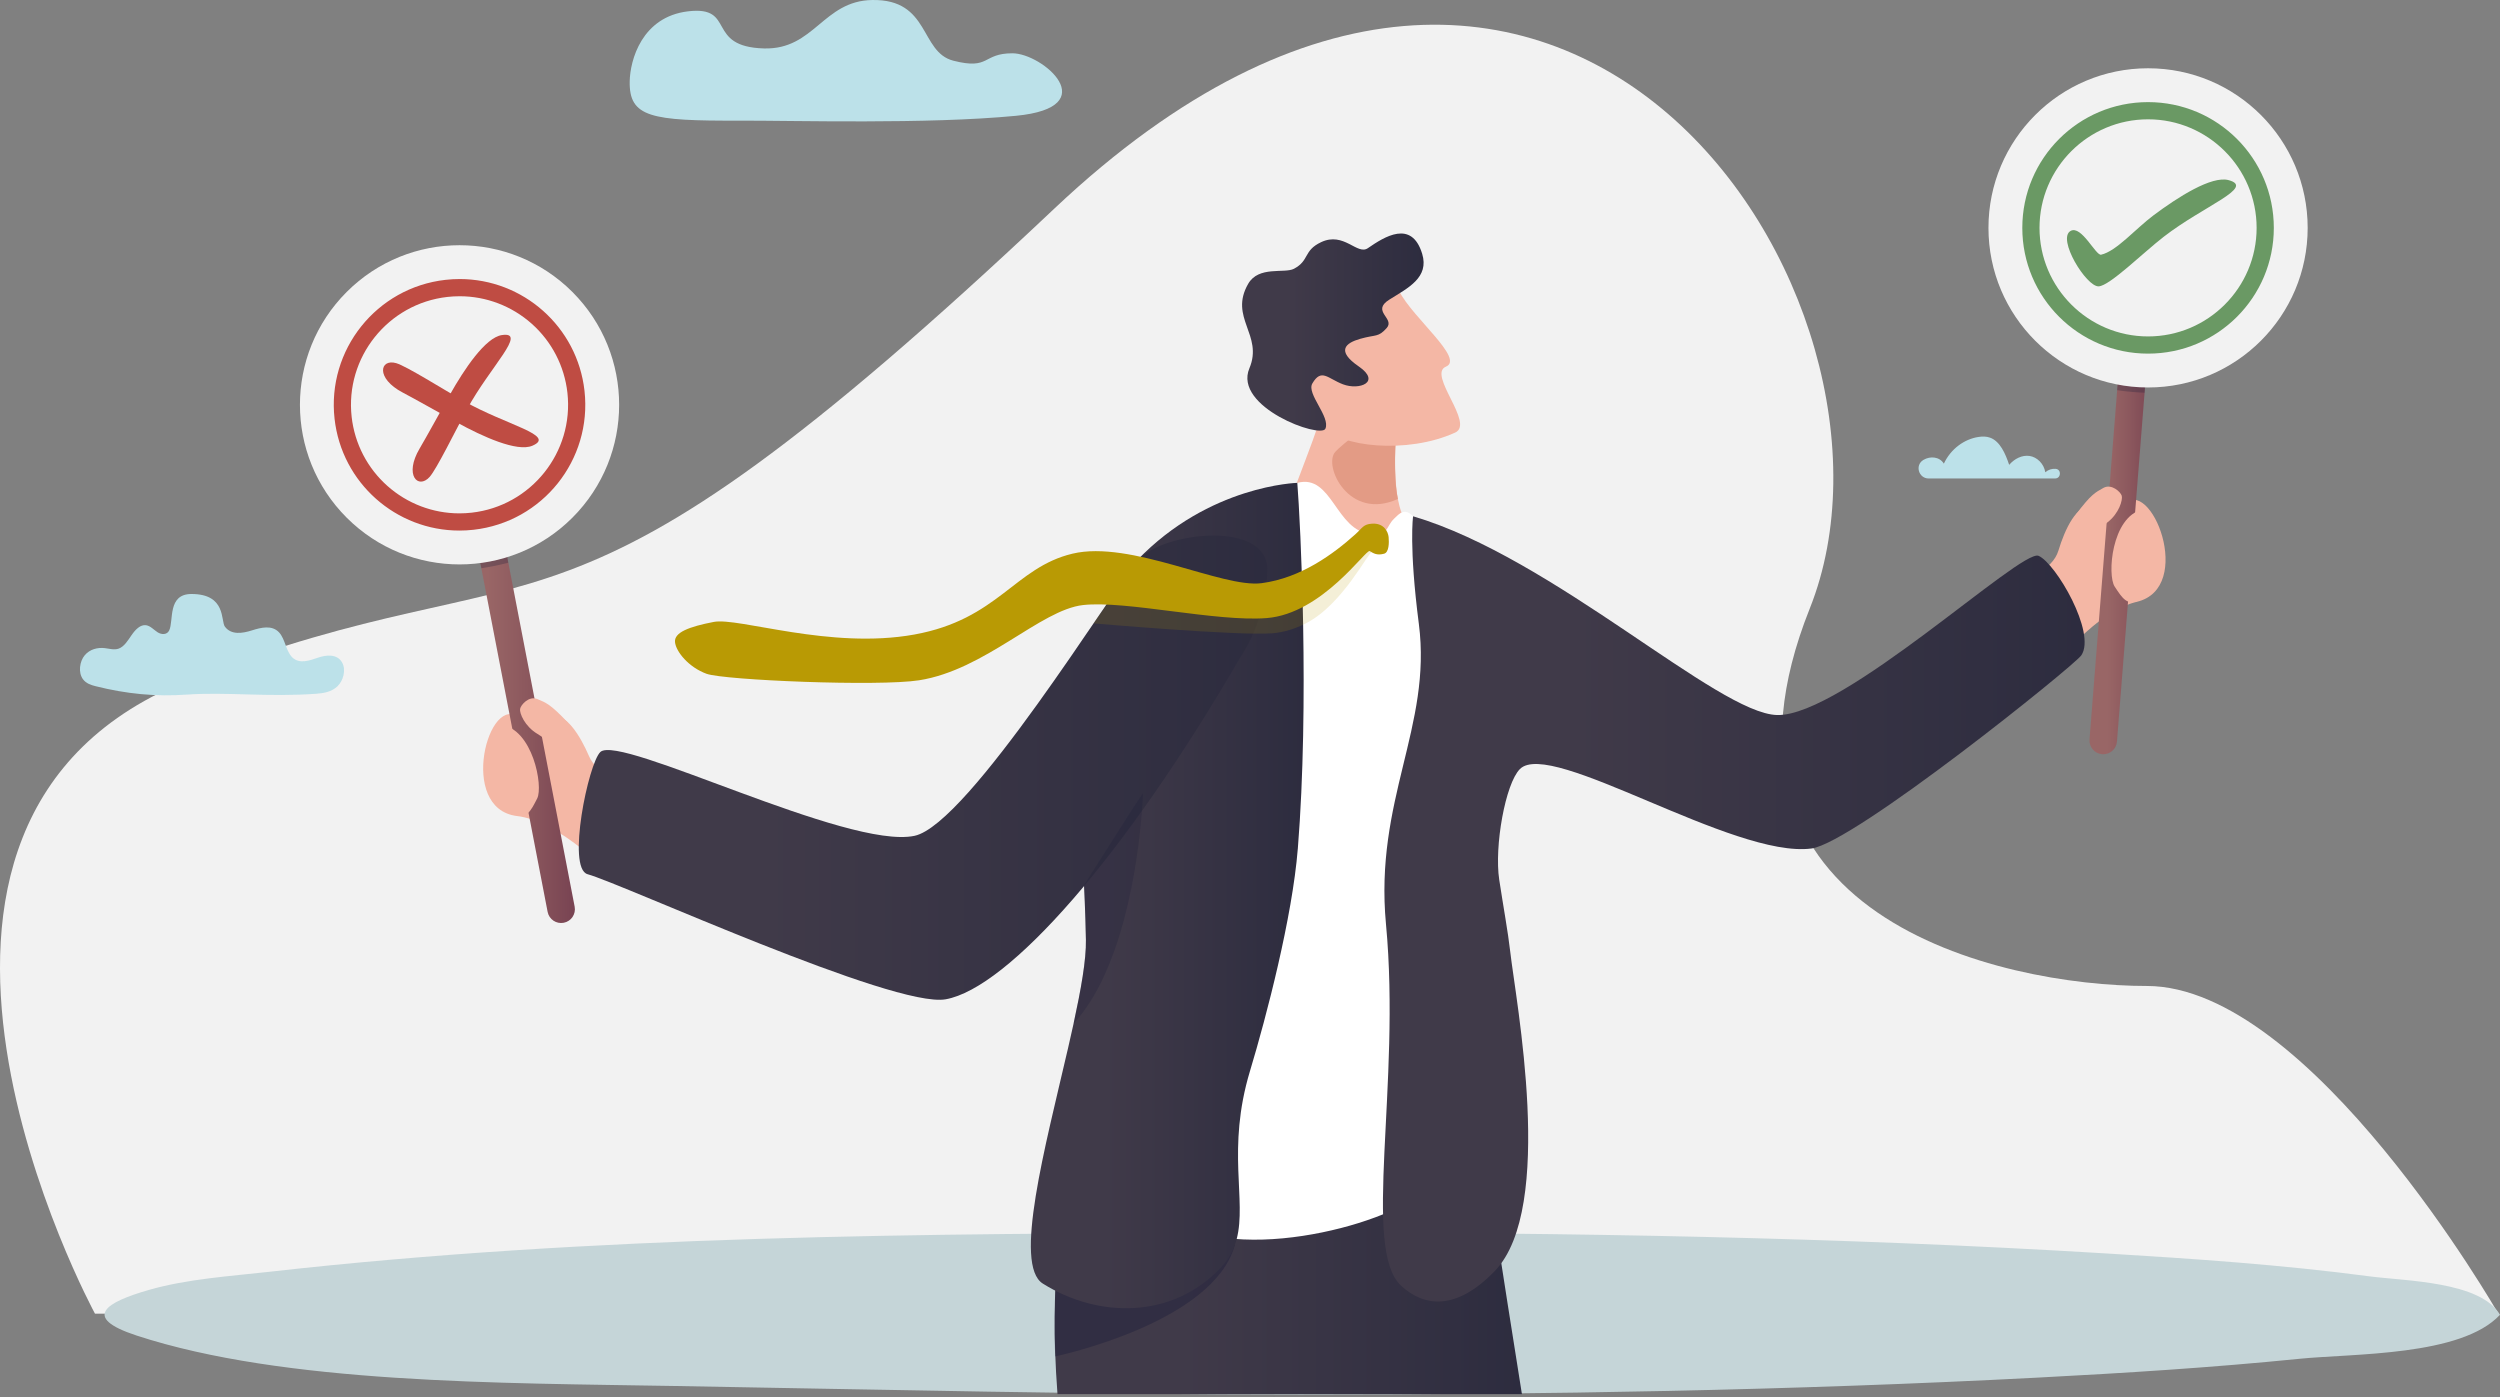 <?xml version="1.0" encoding="UTF-8"?><svg id="Layer_1" xmlns="http://www.w3.org/2000/svg" xmlns:xlink="http://www.w3.org/1999/xlink" viewBox="0 0 2224.91 1243.43"><rect x="0" y="0" width="2224.91" height="1243.43" fill="#808080" stroke="none"/><defs><style>.cls-1{fill:url(#linear-gradient-2);}.cls-2{fill:#fff;}.cls-3{fill:url(#linear-gradient-6);}.cls-4,.cls-5{fill:#b99a04;}.cls-6{opacity:.43;}.cls-6,.cls-7,.cls-8,.cls-9{fill:#1f1f3b;}.cls-7{opacity:.46;}.cls-8{opacity:.25;}.cls-9{opacity:.29;}.cls-10{fill:#e39b85;}.cls-11{fill:url(#linear-gradient-5);}.cls-5{opacity:.16;}.cls-12{fill:#bf4c43;}.cls-13{fill:url(#linear-gradient-7);}.cls-14{fill:#bce1e9;}.cls-15{fill:url(#linear-gradient-3);}.cls-16{fill:url(#linear-gradient);}.cls-17{fill:#f4b7a5;}.cls-18{fill:#c5d5d8;}.cls-19{fill:url(#linear-gradient-4);}.cls-20{fill:#6a9964;}.cls-21{fill:#f2f2f2;}</style><linearGradient id="linear-gradient" x1="938.63" y1="1095.2" x2="1354.47" y2="1095.2" gradientUnits="userSpaceOnUse"><stop offset=".27" stop-color="#403a49"/><stop offset=".85" stop-color="#312f41"/><stop offset="1" stop-color="#2d2c3f"/></linearGradient><linearGradient id="linear-gradient-2" x1="404.73" y1="595.56" x2="511.65" y2="595.56" gradientUnits="userSpaceOnUse"><stop offset=".27" stop-color="#966"/><stop offset=".62" stop-color="#8b575d"/><stop offset="1" stop-color="#784352"/></linearGradient><linearGradient id="linear-gradient-3" x1="1105.41" y1="295.52" x2="1266.97" y2="295.52" xlink:href="#linear-gradient"/><linearGradient id="linear-gradient-4" x1="1230.76" y1="808.89" x2="1855.24" y2="808.89" xlink:href="#linear-gradient"/><linearGradient id="linear-gradient-5" x1="917.42" y1="797.03" x2="1160.19" y2="797.03" xlink:href="#linear-gradient"/><linearGradient id="linear-gradient-6" x1="515.11" y1="683.21" x2="1127.91" y2="683.21" xlink:href="#linear-gradient"/><linearGradient id="linear-gradient-7" x1="1859.55" y1="442.1" x2="1918.4" y2="442.1" xlink:href="#linear-gradient-2"/></defs><path class="cls-21" d="m84.53,1169.12s-238.61-439.26,85.97-564.97,316.81,7.14,767.85-418.53c451.04-425.67,781.36,82.45,672.29,355.89s169.55,335.97,299.89,335.97c145.81,0,312.89,291.64,312.89,291.64H84.53Z"/><path class="cls-18" d="m2224.91,1170.1c-34.42,37.05-130.6,34.35-178.77,39.2-77.72,7.83-155.74,12.71-233.73,16.78-218.12,11.38-436.68,15.04-655.07,15.04-185.73,0-371.43-4.4-557.12-7.64-154.99-2.7-347.26-1.87-478.64-44.89-49.97-16.36-26.44-29.89,10.93-40.6,34.24-9.82,72.09-12.19,107.32-16.16,288.78-32.55,582.61-33.97,872.84-34.78,14.9-.04,29.79-.06,44.7-.06,239.13,0,478.59,4,717.32,18.54,78.08,4.75,156.4,10.07,233.98,20.35,32.12,4.25,98.91,4.44,116.25,34.22Z"/><path class="cls-16" d="m1313.66,974.24s-358.71-78.21-369.71,44.32c-1.5,16.76-1.94,31.55-1.74,45.66.28,19.03-.77,36.66-1.8,55.99-1.67,31.35-3.31,67.13.72,120.54h413.33c-17.8-111.79-33.89-215.56-40.81-266.52Z"/><path class="cls-14" d="m1828.93,425.83h-112.49c-8.91,0-12.41-11.77-4.82-16.43.06-.04.12-.07.18-.11,5.95-3.55,14.28-3,18.16,3.34,6.11-13.09,18.14-21.85,30.84-23.76,3.45-.52,7.02-.57,10.34.65,8.83,3.23,13.59,14.14,16.94,24.18,4.74-5.49,11.51-8.89,18.14-7.92,6.63.98,12.8,6.86,14,14.51,2.8-2.37,6.01-3.3,9.18-3.05,5.42.42,4.96,8.59-.47,8.59Z"/><path class="cls-17" d="m575.49,713.32c-20.79-21.21-43.6-22.43-51.24-40.26-7.64-17.83-21.21-40.46-33.68-34.39-16.89,8.23,4.84,29.54-27.92.52-27.66-24.51-55.83,80.6-2.54,87.04,16.69,2.02,38.11,12.21,66.63,36.53,33.65,28.7,48.74-49.45,48.74-49.45Z"/><path class="cls-1" d="m404.8,383.25c.04.33.09.65.15.97l20.86,108.16,2.57,13.34,58.98,305.81c1.28,6.64,7.7,10.99,14.34,9.7,6.65-1.27,11-7.7,9.72-14.35l-59.03-306.11-2.76-14.34-20.61-106.87c-1.28-6.64-7.7-10.99-14.34-9.7-6.32,1.22-10.57,7.08-9.87,13.37Z"/><path class="cls-9" d="m425.81,492.39l2.57,13.34c5.69-.88,14.61-2.46,24-4.94l-2.76-14.34-23.82,5.93Z"/><circle class="cls-21" cx="408.97" cy="360.27" r="142.04" transform="translate(-134.96 394.71) rotate(-45)"/><path class="cls-12" d="m409.11,263.65c23.58,0,46.33,8.67,64.06,24.42,17.85,15.86,29.15,37.68,31.81,61.44,5.93,52.94-32.32,100.83-85.26,106.76-3.62.4-7.28.61-10.89.61-23.58,0-46.33-8.67-64.06-24.42-17.85-15.86-29.15-37.68-31.81-61.44-5.93-52.94,32.32-100.83,85.26-106.76,3.62-.4,7.28-.61,10.89-.61m0-15.31c-4.16,0-8.36.23-12.59.71-61.43,6.88-105.64,62.25-98.77,123.67,6.4,57.19,54.85,99.47,111.08,99.47,4.16,0,8.36-.23,12.59-.71,61.43-6.88,105.64-62.25,98.77-123.67-6.4-57.19-54.85-99.47-111.08-99.47h0Z"/><path class="cls-12" d="m382.32,424.49c6.26-6.93,22.94-41.14,33.41-60.44,20.51-37.78,54.17-69.35,30.89-65.84-14.67,2.21-33.4,30.26-46.22,53-9.14,16.22-20.22,36.57-26.95,47.97-14.04,23.8-1.32,36.58,8.87,25.31Z"/><path class="cls-12" d="m352.65,323.21c8.97,2.59,41.17,22.89,60.24,33.77,37.34,21.31,82.58,30.41,60.93,39.69-13.63,5.85-44.33-8.13-67.21-20.71-16.31-8.97-36.45-20.43-48.17-26.58-24.47-12.84-20.39-30.4-5.79-26.18Z"/><path class="cls-17" d="m505.37,643.08c-15.72-16.72-19.51-17.67-27.06-20.91-7.55-3.24-14.83,5.2-15.46,8.75-.64,3.55,3.96,15.47,15.62,22.33,11.67,6.87,18.46,16,19.58,15.36,1.12-.63,7.33-25.53,7.33-25.53Z"/><path class="cls-17" d="m445.91,645.08c28.15,3.66,37.76,54.67,32.16,65.52-5.6,10.85-9.44,20.04-22.85,13.27-13.41-6.77-9.31-78.79-9.31-78.79Z"/><path class="cls-17" d="m1785.51,535.63c18.3-23.39,40.83-27.14,46.44-45.71,5.61-18.57,16.57-42.57,29.64-37.92,17.7,6.29-1.52,29.9,27.81-2.59,24.76-27.43,64.45,73.89,12.21,86.22-16.36,3.86-36.51,16.37-62.15,43.72-30.25,32.26-53.94-43.72-53.94-43.72Z"/><path class="cls-17" d="m1208,512.27l-70.2-19.62c-.65-32.03,33.6-99.31,38.68-127.99,5.57-31.47,44.4-60.46,44.4-60.46l23.59,66.03-1.49,5.55s-5.39,55.22,4.35,80.39c5.57,14.4,2.23,35.69,17.56,57.73,11.49,16.5-56.88-1.62-56.88-1.62Z"/><path class="cls-10" d="m1242.46,387.6s-2.89,35.53,1.6,56.46c-43.6,19.89-66.74-29.61-55.74-41.91,6.88-7.69,31.97-25.63,31.97-25.63l22.17,11.08Z"/><path class="cls-17" d="m1245.18,259.09c12.21,23.97,58.42,60.27,41.66,67.21-16.76,6.95,25.84,50.61,8.26,58.65-42.59,19.47-103.43,12.88-117.55-5.66-14.12-18.54-34.93-78.12-34.93-78.12l102.56-42.08Z"/><path class="cls-15" d="m1210.46,301.56c14.26-4.09,16-1.05,23.66-9.65s-14.23-14.89,2.36-25.27c16.59-10.38,35.67-19.64,29.19-40.81-9.37-30.63-33.59-15.12-48.33-4.96-9.48,6.54-21.28-14.98-41.63-5.34-15.96,7.56-10.17,16.28-24.12,23.66-8.42,4.46-31.43-2.84-40.77,13.43-17.33,30.17,13.64,45.4,1.11,75.11-14.62,34.65,63.58,62.86,67.61,53.81,4.7-10.56-16.98-31.07-11.61-40.25,8.1-13.85,13.67-4.42,27.32.75,14.58,5.53,34.26-1.99,13.94-15.96-20.31-13.96-11.66-20.81,1.25-24.52Z"/><path class="cls-7" d="m1133.48,1243.24s.03.07.05.19c.65-.41.92-.6,1-.67-.17.02-1.05.48-1.05.48Z"/><path class="cls-6" d="m939.14,1207.15c2.97-.66,141.24-30.14,159.93-99.37,0,0-120.2,10.32-158.65,14.44-1.68,31.59-2.48,67.05-1.28,84.93Z"/><path class="cls-2" d="m1154.55,429.75c31.07-8.43,34.1,42.91,65.43,45.39,16.54,1.31,12.88-5.9,20.7-13.52,4.81-4.69,9.32-9.96,16.92-2.16,154.61,158.65-6.38,558.64,13.3,586.56,16.09,22.83-114.75,72.65-196.93,52.61-112.7-27.49-105.85-149.88-102.58-173.25,3.26-23.38,75.86-420.7,75.86-420.7,0,0,57.08-30.19,107.31-74.93Z"/><path class="cls-19" d="m1814.25,494.67c-15.38-6.7-174.35,143.07-232.64,141.68-53.12-1.26-198.87-139.89-324.01-176.89,0,0-3.84,26.56,5.12,95.79,11.83,91.5-39.68,156.61-29.24,267.33,13.51,143.21-21.75,289.46,13.51,321.75,20.54,18.81,49.03,22.43,83.42-13.28,54.1-56.19,18.54-240.56,13.61-284.34-1.92-17.05-6.15-40.02-9.77-63.82-4.48-29.6,5.43-85.45,18.43-98.48,27.28-27.34,190.11,79.82,259.43,70.73,37.81-4.96,233.91-162.64,240.18-171.92,13.49-19.94-22.66-81.86-38.03-88.56Z"/><path class="cls-11" d="m1155,755.35c-4.9,61.01-27.79,148.88-42.58,197.9-20.99,69.67-2.76,114.88-11.82,149.47-2.4,9.24-6.77,17.73-14.35,25.73-43.36,45.65-108.91,44.73-158.16,13.91-26.42-16.51,2.13-121.7,22.19-208.54l.02-.02c1.79-7.76,3.51-15.38,5.13-22.78,6.61-30.36,11.34-56.97,11-74.51-.25-13.34-.65-24.36-1.03-34.1v-.02c-.27-6.35-.55-12.18-.8-17.76-.1-1.98-.19-3.93-.29-5.87-.88-18.53-1.52-35.43-.97-62.54.27-13.27.82-28.95,1.73-48.49,2.88-59.51,19.88-140.91,46.91-169.07,64.29-67,142.57-68.92,142.57-68.92,2.9,36.65,10.86,195.79.46,325.59Z"/><path class="cls-3" d="m1103.96,584.77c-103.42,178.45-206.63,294.44-262.28,304.56-45.79,8.33-288.24-102.93-318.74-111.31-18.8-5.16.77-98.87,11.38-108.78,17.35-16.19,220.19,87.12,279.53,74.63,48.06-10.12,176.89-219.91,198.76-245.26,21.87-25.35,116.29-36.25,115.28,9.11-1.01,45.37-23.94,77.05-23.94,77.05Z"/><path class="cls-8" d="m1017.23,705.86s-2.88,98.07-36.81,167.33c-6.94,14.18-15.19,27.16-25.01,37.83,6.61-30.36,11.34-56.97,11-74.51-.25-13.34-.65-24.36-1.03-34.1v-.02c-.27-6.35-.45-9-.7-14.58l43.47-68.37,9.07-13.59Z"/><path class="cls-5" d="m1221.05,491.35c-2.53-1.56-25.98,46.95-59.18,63.56-9.17,4.6-19.08,7.86-29.48,8.69-30.45,2.41-159.16-8.82-159.16-8.82,0,0,17.59-26.19,31.62-39.84,28.06,7.94,107.37,20.7,123.26,18.61,11.77-1.55,22.83-5.07,33.04-9.71,19.21-8.71,35.38-21.39,47.6-32.36,6.22-5.6,6.91-13.91,14.58-14.39,10.17-.65.98,16.27-2.27,14.27Z"/><path class="cls-4" d="m1235.84,478.06c-.47-4.87-4.22-12.68-14.73-12.02-7.92.5-8.47,3.67-14.9,9.46-19.33,17.38-48.33,38.88-83.37,43.5-35.04,4.62-116.68-38.61-168.35-26.26-51.67,12.35-66.06,58.41-140.79,71.98-74.72,13.57-156.45-15.5-178.49-11.23-22.04,4.27-35.3,9.36-34.48,17.93.83,8.58,12.31,22.52,28.06,28.23,15.76,5.71,153.14,11.44,189.18,5.78,58.85-9.24,108.01-62.71,145.98-66.96,37.97-4.25,118.76,15.13,163.32,11.6,49.69-3.94,88.41-61.7,91.76-59.64s6.45,4.08,12.79,2.35c4.35-1.19,4.48-9.84,4.01-14.71Z"/><path class="cls-14" d="m166.28,618.15c-27.62,2.04-54.02-.63-81.13-7.44-4.16-1.04-8.57-2.44-11.38-6.31-4.27-5.87-2.98-15.75,1.62-21.22s11.54-7.12,17.94-6.36c4.1.49,8.3,1.83,12.25.44,4.94-1.74,8.21-7.25,11.53-12.05s7.8-9.55,12.9-8.79c3.83.56,6.84,4.08,10.25,6.28,3.41,2.2,8.35,2.43,10.3-1.62,4.18-8.67-1.69-32.45,19.83-32.45,31.06,0,25.99,23.94,29.73,29.02,5.67,7.7,15.76,6,23.97,3.4,8.21-2.6,17.99-5.08,24.32,1.81,5.49,5.97,6.06,16.92,11.9,22.37,6.22,5.81,15.05,2.71,22.58.1,7.53-2.61,17.24-3.57,21.62,4.36,3.67,6.64.93,16.3-4.28,21.17-5.21,4.87-12.09,6.06-18.64,6.54-42.55,3.14-81.18-1.74-115.31.78Z"/><path class="cls-14" d="m901,47.43c27.03,0,82.58,47.95,3.19,55.63-79.38,7.68-198.28,4.15-246.39,4.31-78.53.26-98.01-2.95-97.39-35.04.36-18.57,10.62-57.39,52.02-62.26,43.07-5.07,14.95,31.59,67.52,33.04C724.73,44.35,732.45.74,776.21.01c51.76-.86,42.26,46.33,72.23,54.01,32.93,8.44,25.55-6.59,52.57-6.59Z"/><path class="cls-13" d="m1918.4,225.17c0,.33-.02.66-.04.98l-8.69,109.81-1.07,13.55-24.58,310.47c-.54,6.75-6.43,11.78-13.18,11.24-6.75-.52-11.79-6.43-11.25-13.18l24.6-310.78,1.15-14.55,8.59-108.5c.54-6.75,6.43-11.78,13.18-11.24,6.42.51,11.3,5.86,11.3,12.19Z"/><path class="cls-9" d="m1909.67,335.97l-1.07,13.55c-5.75-.24-14.79-.82-24.41-2.24l1.15-14.55,24.33,3.25Z"/><circle class="cls-21" cx="1911.7" cy="202.8" r="142.04"/><path class="cls-20" d="m1911.7,106.19c53.27,0,96.61,43.34,96.61,96.61s-43.34,96.61-96.61,96.61-96.61-43.34-96.61-96.61,43.34-96.61,96.61-96.61m0-15.31c-61.81,0-111.92,50.11-111.92,111.92s50.11,111.92,111.92,111.92,111.92-50.11,111.92-111.92-50.11-111.92-111.92-111.92h0Z"/><path class="cls-20" d="m1842.82,205.48c-12.53,6.83,13.97,49.86,24.91,49.37,9.83-.44,39.59-29.96,57.9-44.13,35.83-27.75,81.71-43.91,57.75-50.41-15.09-4.09-45.08,15.02-67.1,31.52-15.7,11.77-32.75,31.77-46.36,34.84-4.71,1.06-17.48-26.44-27.09-21.19Z"/><path class="cls-17" d="m1847.37,458.02c13.76-18.36,17.42-19.73,24.56-23.79,7.14-4.06,15.32,3.52,16.34,6.97s-2.21,15.81-13.04,23.93-16.56,17.95-17.74,17.44-10.12-24.56-10.12-24.56Z"/><path class="cls-17" d="m1906.68,453.4c-27.57,6.77-31.44,58.53-24.67,68.69,6.77,10.16,11.61,18.87,24.19,10.64,12.58-8.22.48-79.33.48-79.33Z"/></svg>